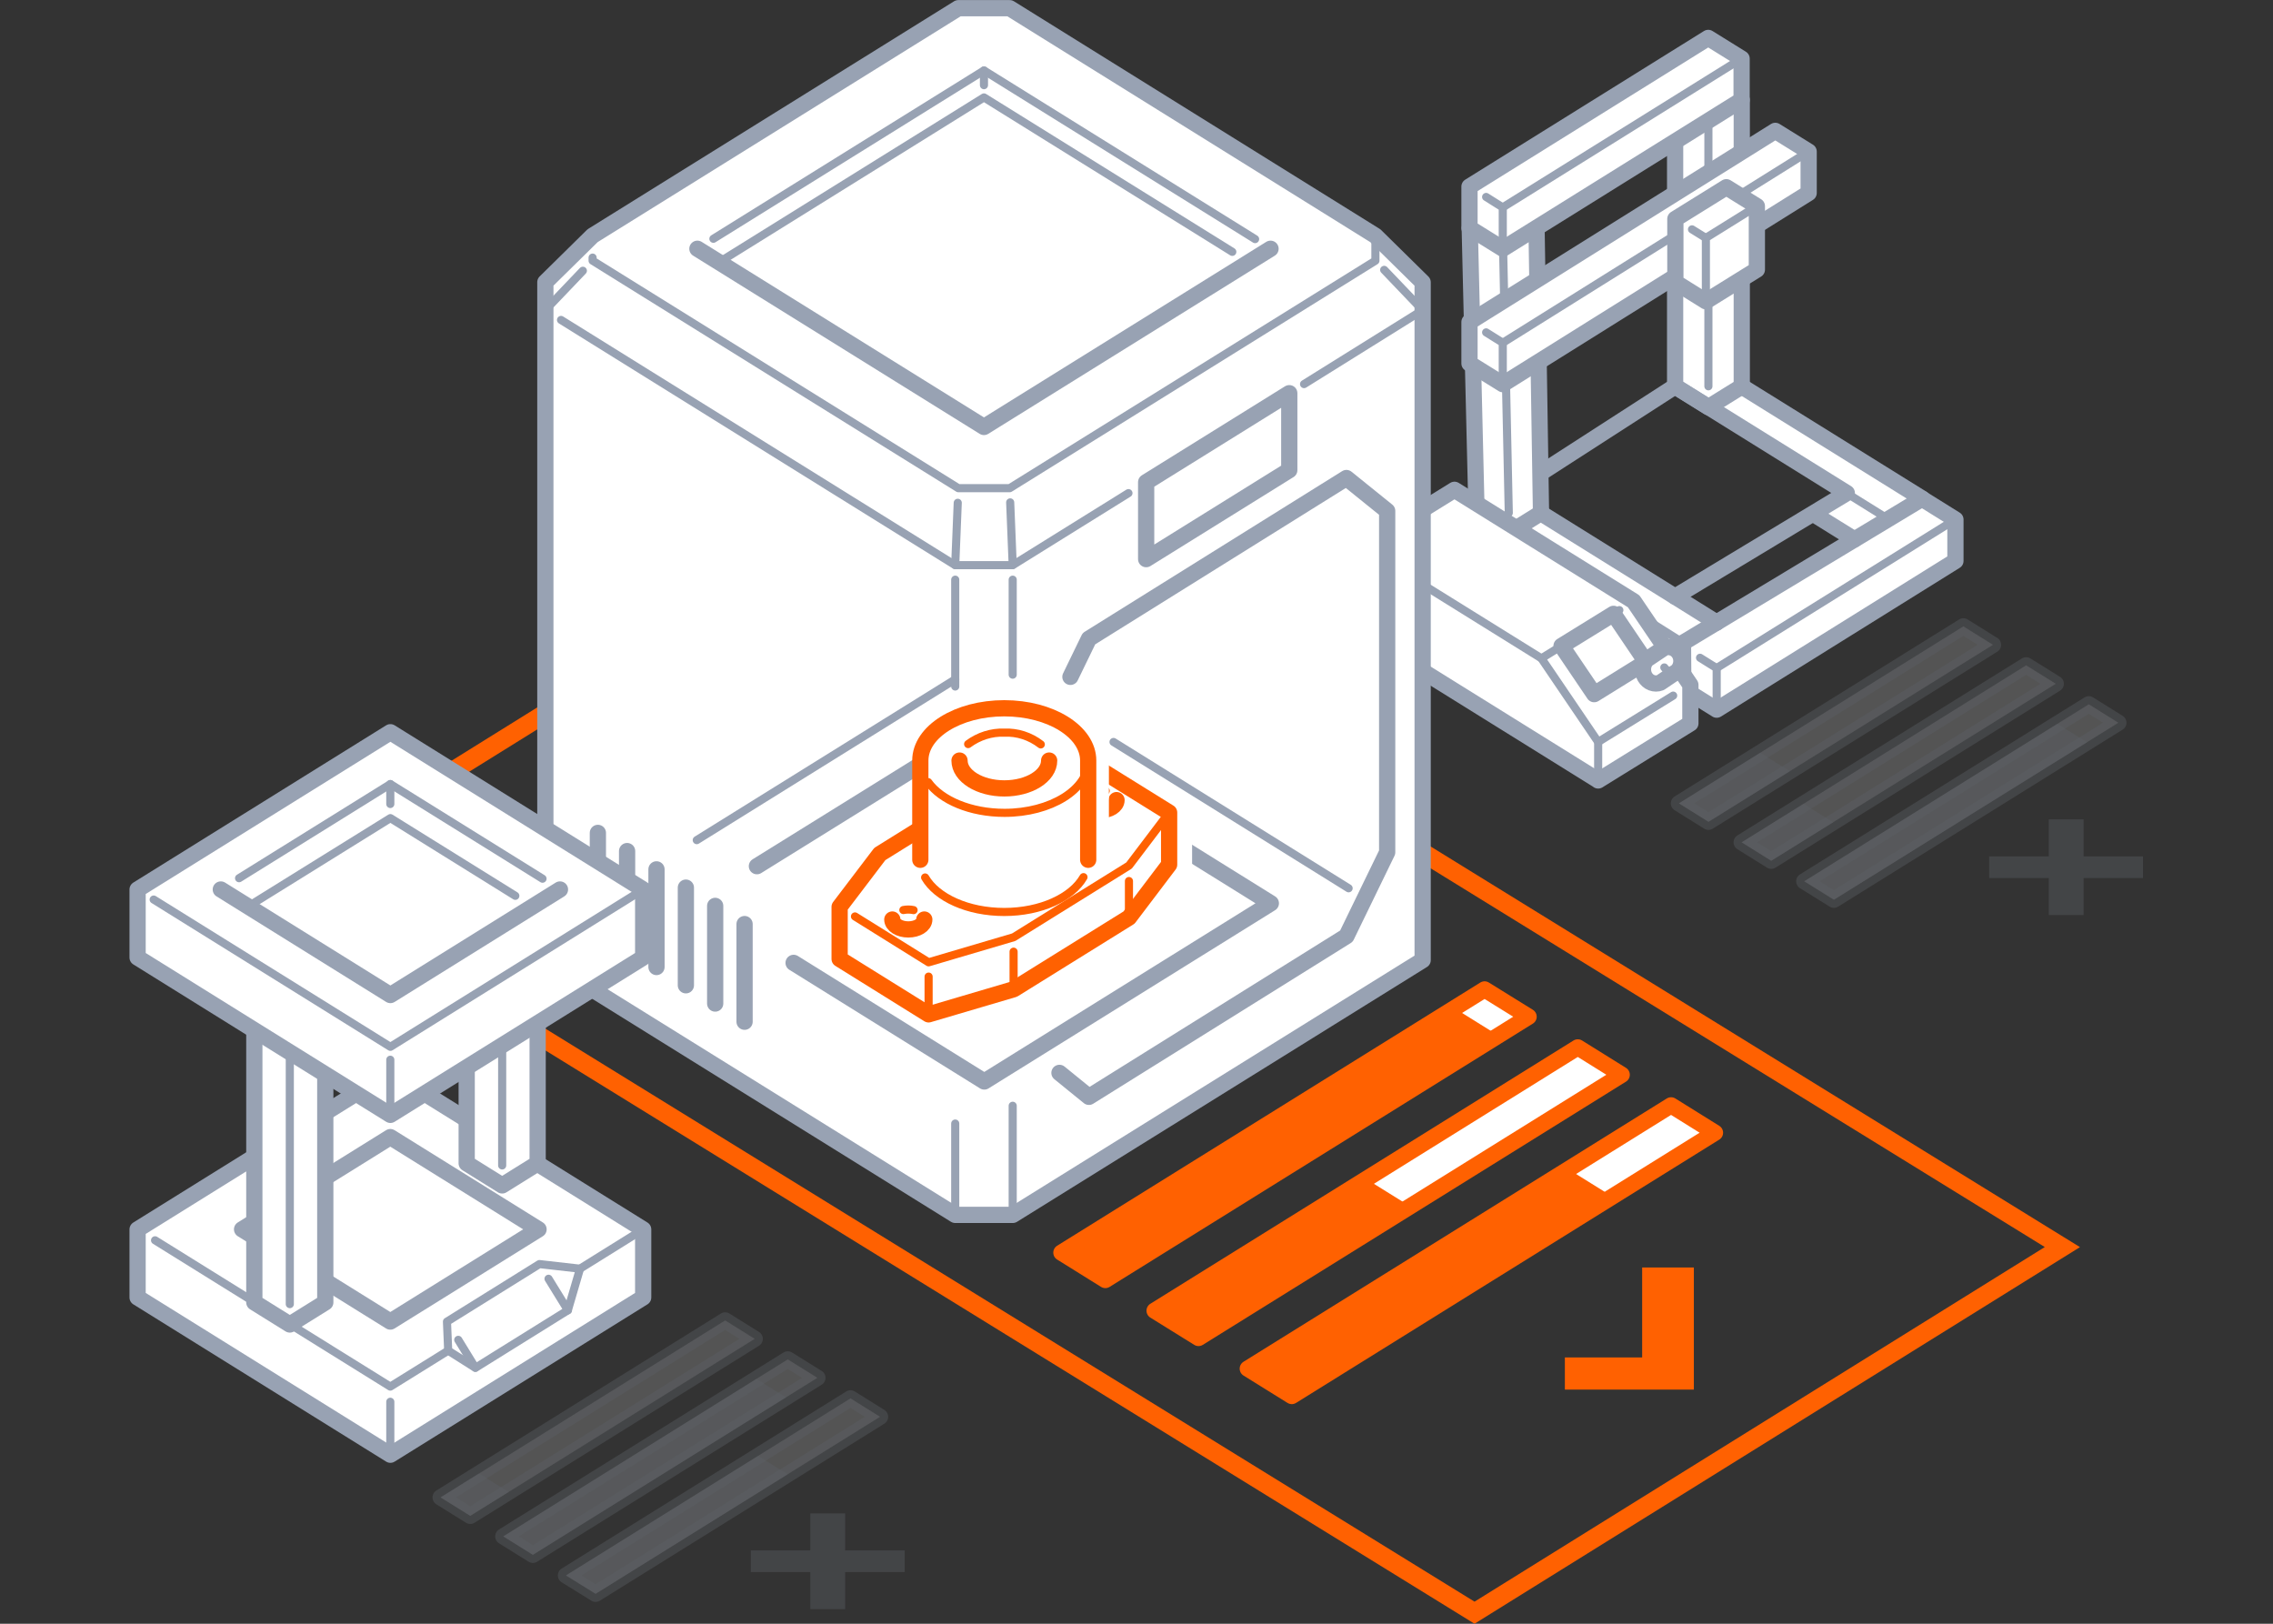 <?xml version="1.0" encoding="UTF-8"?>
<svg id="Vrstva_1" data-name="Vrstva 1" xmlns="http://www.w3.org/2000/svg" xmlns:xlink="http://www.w3.org/1999/xlink" viewBox="0 0 280 200">
  <rect x="0" y="0" width="280" height="200" fill="#333333" stroke="none"/>
  <defs>
    <style>
      .cls-1, .cls-2, .cls-3, .cls-4, .cls-5, .cls-6 {
        fill: none;
      }

      .cls-2, .cls-3, .cls-4, .cls-5, .cls-6, .cls-7 {
        stroke-linecap: round;
        stroke-linejoin: round;
      }

      .cls-2, .cls-4, .cls-8 {
        stroke: #ff6101;
      }

      .cls-3, .cls-4, .cls-6, .cls-7 {
        stroke-width: 2px;
      }

      .cls-3, .cls-9, .cls-10, .cls-11 {
        opacity: .4;
      }

      .cls-3, .cls-9, .cls-11 {
        isolation: isolate;
      }

      .cls-3, .cls-5, .cls-6, .cls-7 {
        stroke: #98a2b3;
      }

      .cls-9 {
        fill: #98a2b3;
      }

      .cls-12, .cls-7, .cls-11 {
        fill: #fff;
      }

      .cls-13, .cls-8 {
        fill: #ff6101;
      }

      .cls-8 {
        stroke-miterlimit: 10;
      }

      .cls-14 {
        clip-path: url(#clippath);
      }
    </style>
    <clipPath id="clippath">
      <rect class="cls-1" x="16" width="248" height="200"/>
    </clipPath>
  </defs>
  <g class="cls-14">
    <g>
      <path class="cls-12" d="M188.3,125.23l-52.14,32.43-5.41-3.37,52.13-32.42,5.42,3.36Z"/>
      <path class="cls-12" d="M199.77,132.38l-52.13,32.42-5.41-3.36,52.13-32.43,5.41,3.37Z"/>
      <path class="cls-12" d="M211.26,139.52l-52.13,32.43-5.42-3.37,52.14-32.43,5.41,3.37Z"/>
      <path class="cls-13" d="M184.57,127.55l-48.41,30.11-5.41-3.37,48.41-30.11,5.41,3.37Z"/>
      <path class="cls-13" d="M173.71,148.59l-26.07,16.21-5.41-3.36,26.06-16.22,5.42,3.37Z"/>
      <path class="cls-8" d="M198.14,147.68l-39.01,24.27-5.42-3.37,39.02-24.27,5.41,3.37Z"/>
      <path class="cls-4" d="M188.3,125.23l-52.14,32.43-5.41-3.37,52.13-32.42,5.42,3.36Z"/>
      <path class="cls-4" d="M199.77,132.38l-52.13,32.42-5.41-3.36,52.13-32.43,5.41,3.37Z"/>
      <path class="cls-4" d="M211.26,139.52l-52.13,32.43-5.42-3.37,52.14-32.43,5.41,3.37Z"/>
      <path class="cls-13" d="M202.29,167.2h-9.52v3.96h15.89v-15.04h-6.37v11.08Z"/>
      <path class="cls-13" d="M32.58,108.03l74.58-46.38,149.06,91.96-74.58,46.39L32.58,108.03ZM36.91,108.03l144.73,89.25,70.25-43.68L107.16,64.36l-70.25,43.68Z"/>
      <path class="cls-12" d="M181.89,63.18l3.96,2.47,3.97-2.47,21.64,14.01-4.15,1.96.04,5.69-25.47-16.97v-4.7Z"/>
      <path class="cls-12" d="M214.56,47.58l-4.11,2.55c.43-.25,17,10.61,17,10.61l-4.12,2.56,5.2,3.24,8.19-5.06-22.17-13.9Z"/>
      <path class="cls-12" d="M214.56,12.32l-4.11-2.55-4.1,2.55v35.28l4.1,2.55,4.11-2.55V12.32Z"/>
      <path class="cls-5" d="M210.45,47.58V14.87"/>
      <path class="cls-5" d="M206.35,12.32l4.1,2.55,4.11-2.55"/>
      <path class="cls-6" d="M214.56,12.32l-4.11-2.55-4.1,2.55v35.28l4.1,2.55,4.11-2.55V12.32Z"/>
      <path class="cls-6" d="M206.34,73.49l-20.44-12.72,20.45-13.19,21.15,13.15-21.15,12.76Z"/>
      <path class="cls-12" d="M207.32,79.16l.04,5.69,4.11,2.56,29.41-18.32v-5.1l-4.11-2.56-29.44,17.74Z"/>
      <path class="cls-5" d="M240.87,63.98l-29.41,18.31"/>
      <path class="cls-5" d="M211.47,87.41v-5.11l-2.05-1.28"/>
      <path class="cls-6" d="M207.32,79.16l.04,5.69,4.11,2.56,29.41-18.32v-5.1l-4.11-2.56-29.44,17.74Z"/>
      <path class="cls-6" d="M214.56,47.6l22.22,13.81"/>
      <path class="cls-5" d="M210.45,50.15l22.22,13.83"/>
      <path class="cls-6" d="M223.37,63.29l5.07,3.15"/>
      <path class="cls-6" d="M207.36,84.85l-25.47-16.97v-4.7"/>
      <path class="cls-5" d="M207.32,79.16l-21.47-13.51"/>
      <path class="cls-6" d="M206.34,73.49l5.13,3.2"/>
      <path class="cls-12" d="M189.27,28.11l-4.11-2.55-4.11,2.55.84,35.07,3.97,2.47,3.97-2.47-.55-35.07Z"/>
      <path class="cls-5" d="M185.86,63.18l-.7-32.52"/>
      <path class="cls-5" d="M181.05,28.11l4.11,2.55,4.11-2.55"/>
      <path class="cls-6" d="M189.27,28.11l-4.11-2.55-4.11,2.55.84,35.07,3.97,2.47,3.97-2.47-.55-35.07Z"/>
      <path class="cls-12" d="M181.02,22.98v5.11l4.11,2.55,29.41-18.32v-5.1l-4.11-2.55-29.41,18.31Z"/>
      <path class="cls-5" d="M214.53,7.22l-29.41,18.32"/>
      <path class="cls-5" d="M185.12,30.65v-5.1l-2.05-1.29"/>
      <path class="cls-6" d="M181.02,22.98v5.11l4.11,2.55,29.41-18.32v-5.1l-4.11-2.55-29.41,18.31Z"/>
      <path class="cls-12" d="M181.02,39.66v5.11l4.11,2.55,37.67-23.55v-5.1l-4.11-2.55-37.67,23.54Z"/>
      <path class="cls-5" d="M222.79,18.67l-37.67,23.55"/>
      <path class="cls-5" d="M185.12,47.32v-5.1l-2.05-1.28"/>
      <path class="cls-6" d="M181.02,39.66v5.11l4.11,2.55,37.67-23.55v-5.1l-4.11-2.55-37.67,23.54Z"/>
      <path class="cls-12" d="M210.14,37.11l6.28-3.9v-7.82l-3.76-2.33-6.28,3.9v7.81l3.76,2.34Z"/>
      <path class="cls-5" d="M210.14,37.11v-7.81l6.28-3.91"/>
      <path class="cls-6" d="M210.14,37.11l6.28-3.9v-7.82l-3.76-2.33-6.28,3.9v7.81l3.76,2.34Z"/>
      <path class="cls-5" d="M208.43,28.25l1.71,1.06"/>
      <path class="cls-12" d="M196.87,96.13l11.36-7.03v-4.74l-6.99-10.3-22.07-13.73-11.36,7.03v10.68l29.07,18.08Z"/>
      <path class="cls-5" d="M170.03,68.75l19.85,12.34,6.99,10.3v4.74"/>
      <path class="cls-6" d="M196.87,96.13l11.36-7.03v-4.74l-6.99-10.3-22.07-13.73-11.36,7.03v10.68l29.07,18.08Z"/>
      <path class="cls-5" d="M189.88,81.09l9.6-5.94"/>
      <path class="cls-5" d="M196.87,91.39l9.24-5.71"/>
      <path class="cls-6" d="M202.77,81.54l-6.39,3.96-4.02-5.94,6.4-3.95,4.01,5.93Z"/>
      <path class="cls-12" d="M206.66,82.63c.25-.28.41-.64.45-1.02.04-.39-.04-.78-.23-1.1-.19-.33-.48-.58-.82-.71-.34-.13-.71-.14-1.05-.01l-2.15,1.44c-.26.28-.42.64-.46,1.03-.04.39.04.78.23,1.11.19.33.48.59.83.72.34.13.72.13,1.06,0l2.15-1.45Z"/>
      <path class="cls-6" d="M206.66,82.63c.25-.28.41-.64.45-1.02.04-.39-.04-.78-.23-1.1-.19-.33-.48-.58-.82-.71-.34-.13-.71-.14-1.05-.01l-2.15,1.44c-.26.28-.42.64-.46,1.03-.04.39.04.78.23,1.11.19.33.48.59.83.72.34.13.72.13,1.06,0l2.15-1.45Z"/>
      <path class="cls-5" d="M206.66,82.63c-.28.15-.59.19-.89.11-.3-.08-.57-.26-.75-.53"/>
      <path class="cls-12" d="M169.43,29.04L124.38,1.01h-6.33l-45.05,28.02-5.82,5.73v83.5l50.49,31.38h7.09l50.49-31.38V34.77l-5.82-5.73Z"/>
      <path class="cls-6" d="M156.51,30.64l-35.3,21.95-35.3-21.95"/>
      <path class="cls-5" d="M87.88,29.41l33.33-20.73,33.4,20.77"/>
      <path class="cls-5" d="M88.58,32.3l32.63-20.3,30.59,19.02"/>
      <path class="cls-6" d="M97.76,118.6l23.49,14.61,35.3-21.95-35.3-21.96-28.01,17.39"/>
      <path class="cls-12" d="M146.85,100.09h-2.82v7.96h2.82v-7.96Z"/>
      <path class="cls-5" d="M85.83,103.48l31.84-19.8"/>
      <path class="cls-5" d="M137.17,91.39l28.96,18.02"/>
      <path class="cls-5" d="M175.25,38.2l-14.61,9.11"/>
      <path class="cls-5" d="M139.01,60.74l-14.26,8.87h-7.09l-48.55-30.2"/>
      <path class="cls-5" d="M169.43,29.16v2.95l-45.05,28.02h-6.33l-45.05-28.02v-.38"/>
      <path class="cls-6" d="M169.43,29.04L124.38,1.01h-6.33l-45.05,28.02-5.82,5.73v83.5l50.49,31.38h7.09l50.49-31.38V34.77l-5.82-5.73Z"/>
      <path class="cls-6" d="M131.86,83.37l2.28-4.7,31.72-19.79,5.02,4.05v42.05l-5.02,10.33-31.72,19.79-3.63-2.95"/>
      <path class="cls-6" d="M73.65,102.59v12.03"/>
      <path class="cls-6" d="M77.25,104.83v12.03"/>
      <path class="cls-6" d="M80.87,107.08v12.03"/>
      <path class="cls-6" d="M84.49,109.33v12.03"/>
      <path class="cls-6" d="M88.1,111.58v12.03"/>
      <path class="cls-6" d="M91.72,113.82v12.03"/>
      <path class="cls-6" d="M141.19,59.39v9.48l17.63-10.96v-9.48l-17.63,10.96Z"/>
      <path class="cls-5" d="M121.21,10.49v-1.81"/>
      <path class="cls-5" d="M124.75,71.4v11.7"/>
      <path class="cls-5" d="M124.75,136.2v13.47"/>
      <path class="cls-5" d="M117.67,71.4v13.16"/>
      <path class="cls-5" d="M117.67,138.39v11.29"/>
      <path class="cls-12" d="M103.43,118.12l10.96,6.82,10.48-3.09,14.21-8.83,4.94-6.52v-6.42l-10.96-6.81-10.47,3.08-14.21,8.84-4.95,6.51v6.42Z"/>
      <path class="cls-2" d="M144.02,100.09l-4.94,6.52-14.21,8.83-10.48,3.09-9.07-5.65"/>
      <path class="cls-4" d="M103.43,118.12l10.96,6.82,10.48-3.09,14.21-8.83,4.94-6.52v-6.42l-10.96-6.81-10.47,3.08-14.21,8.84-4.95,6.51v6.42Z"/>
      <path class="cls-2" d="M114.39,120.29v4.65"/>
      <path class="cls-2" d="M124.86,117.22v4.64"/>
      <path class="cls-2" d="M139.07,108.52v4.51"/>
      <path class="cls-2" d="M111.28,112.09c.2-.04.41-.06.61-.06.22,0,.44.02.65.07"/>
      <path class="cls-4" d="M113.86,113.26c0,.68-.88,1.22-1.97,1.22s-1.97-.55-1.97-1.22"/>
      <path class="cls-2" d="M135.04,97.34c.18-.01.35-.01.53,0,.21,0,.43.02.64.07"/>
      <path class="cls-4" d="M137.54,98.55c0,.68-.88,1.24-1.97,1.24s-1.97-.56-1.97-1.24"/>
      <path class="cls-12" d="M136.6,91.79h-2.52v15.15h2.52v-15.15Z"/>
      <path class="cls-12" d="M134.08,93.68v12.22c0,3.55-4.64,6.44-10.34,6.44s-10.34-2.89-10.34-6.44v-12.22c0-3.55,4.63-6.44,10.34-6.44s10.34,2.87,10.34,6.44Z"/>
      <path class="cls-2" d="M134.08,93.68c0,3.55-4.64,6.44-10.34,6.44-4.19,0-7.8-1.55-9.4-3.78"/>
      <path class="cls-4" d="M113.37,105.9v-12.22c0-3.55,4.63-6.44,10.34-6.44s10.34,2.89,10.34,6.44v12.22"/>
      <path class="cls-2" d="M133.47,108.04c-1.43,2.5-5.26,4.29-9.76,4.29s-8.31-1.77-9.75-4.25"/>
      <path class="cls-2" d="M119.26,91.65c1.31-.97,2.87-1.47,4.46-1.41,1.6-.07,3.18.44,4.49,1.45"/>
      <path class="cls-4" d="M129.24,93.68c0,1.89-2.47,3.43-5.52,3.43s-5.52-1.54-5.52-3.43"/>
      <path class="cls-5" d="M117.67,69.6l.31-7.67"/>
      <path class="cls-5" d="M124.75,69.6l-.31-7.72"/>
      <path class="cls-5" d="M175.25,38.2l-4.74-4.96"/>
      <path class="cls-5" d="M67.17,38.2l4.63-4.85"/>
      <g class="cls-10">
        <path class="cls-11" d="M245.51,79.42l-35.05,21.8-3.64-2.27,35.04-21.8,3.64,2.27Z"/>
        <path class="cls-11" d="M253.24,84.22l-35.05,21.8-3.64-2.27,35.04-21.8,3.65,2.27Z"/>
        <path class="cls-11" d="M260.95,89.02l-35.04,21.8-3.65-2.27,35.05-21.8,3.64,2.27Z"/>
        <path class="cls-9" d="M220.49,94.99l-10.02,6.23-3.64-2.27,10.01-6.23,3.65,2.27Z"/>
        <path class="cls-9" d="M225.82,101.28l-7.63,4.74-3.64-2.27,7.62-4.74,3.65,2.27Z"/>
        <path class="cls-9" d="M257.09,91.43l-31.18,19.39-3.65-2.27,31.18-19.39,3.65,2.27Z"/>
        <path class="cls-3" d="M245.51,79.42l-35.05,21.8-3.64-2.27,35.04-21.8,3.64,2.27Z"/>
        <path class="cls-3" d="M253.24,84.22l-35.05,21.8-3.64-2.27,35.04-21.8,3.65,2.27Z"/>
        <path class="cls-3" d="M260.95,89.02l-35.04,21.8-3.65-2.27,35.05-21.8,3.64,2.27Z"/>
        <path class="cls-9" d="M256.67,108.15h7.33v-2.67h-7.33v-4.56h-4.29v4.56h-7.34v2.67h7.34v4.56h4.29v-4.56Z"/>
      </g>
      <path class="cls-12" d="M79.23,151.43v8.38l-31.14,19.37-31.14-19.37v-8.38l31.14-19.37,31.14,19.37Z"/>
      <path class="cls-5" d="M19.1,152.77l28.98,18.02,7.13-4.43"/>
      <path class="cls-6" d="M79.23,151.43v8.38l-31.14,19.37-31.14-19.37v-8.38l31.14-19.37,31.14,19.37Z"/>
      <path class="cls-12" d="M57.49,106.88v36.41l4.37,2.72,4.37-2.72v-32.4l-8.74-4.01Z"/>
      <path class="cls-6" d="M57.49,106.88v36.41l4.37,2.72,4.37-2.72v-32.4"/>
      <path class="cls-5" d="M61.86,143.55v-34.66"/>
      <path class="cls-7" d="M48.08,162.78l-18.26-11.36,18.26-11.36,18.26,11.36-18.26,11.36Z"/>
      <path class="cls-5" d="M48.08,179.18v-6.52"/>
      <path class="cls-5" d="M58.56,168.47l-2.11-3.44"/>
      <path class="cls-5" d="M67.57,157.51l2.39,3.88"/>
      <path class="cls-5" d="M71.46,156.26l7.77-4.84"/>
      <path class="cls-5" d="M69.95,161.39l-11.39,7.09-3.35-2.12-.15-3.57,11.39-7.09,5,.57-1.5,5.12Z"/>
      <path class="cls-12" d="M31.33,124.01v36.41l4.37,2.72,4.37-2.72v-32.4l-8.74-4.01Z"/>
      <path class="cls-6" d="M31.33,124.01v36.41l4.37,2.72,4.37-2.72v-32.4"/>
      <path class="cls-5" d="M35.7,160.63v-34.61"/>
      <path class="cls-12" d="M79.23,109.56v8.38l-31.14,19.38-31.14-19.38v-8.38l31.14-19.37,31.14,19.37Z"/>
      <path class="cls-5" d="M79.23,109.56l-31.14,19.38-29.16-18.14"/>
      <path class="cls-6" d="M79.23,109.56v8.38l-31.14,19.38-31.14-19.38v-8.38l31.14-19.37,31.14,19.37Z"/>
      <path class="cls-6" d="M68.98,109.56l-20.89,13-20.89-13"/>
      <path class="cls-5" d="M29.45,108.17l18.64-11.59,18.74,11.65"/>
      <path class="cls-5" d="M30.56,111.66l17.53-10.89,15.39,9.57"/>
      <path class="cls-5" d="M48.08,137.32v-6.79"/>
      <path class="cls-5" d="M48.08,99.03v-2.46"/>
      <g class="cls-10">
        <path class="cls-11" d="M92.97,164.91l-35.04,21.8-3.65-2.27,35.05-21.8,3.64,2.27Z"/>
        <path class="cls-11" d="M100.69,169.71l-35.05,21.8-3.64-2.27,35.04-21.8,3.65,2.27Z"/>
        <path class="cls-11" d="M108.41,174.51l-35.04,21.8-3.65-2.26,35.05-21.81,3.64,2.27Z"/>
        <path class="cls-9" d="M62.64,183.77l-4.72,2.93-3.65-2.27,4.73-2.94,3.64,2.27Z"/>
        <path class="cls-9" d="M96.82,172.12l-31.18,19.39-3.64-2.27,31.18-19.39,3.64,2.27Z"/>
        <path class="cls-9" d="M97.03,181.59l-23.66,14.72-3.65-2.26,23.67-14.72,3.64,2.26Z"/>
        <path class="cls-3" d="M92.97,164.91l-35.04,21.8-3.65-2.27,35.05-21.8,3.64,2.27Z"/>
        <path class="cls-3" d="M100.69,169.71l-35.05,21.8-3.64-2.27,35.04-21.8,3.65,2.27Z"/>
        <path class="cls-3" d="M108.41,174.51l-35.04,21.8-3.65-2.26,35.05-21.81,3.64,2.27Z"/>
        <path class="cls-9" d="M104.11,193.64h7.34v-2.67h-7.34v-4.56h-4.29v4.56h-7.33v2.67h7.33v4.56h4.29v-4.56Z"/>
      </g>
    </g>
  </g>
</svg>